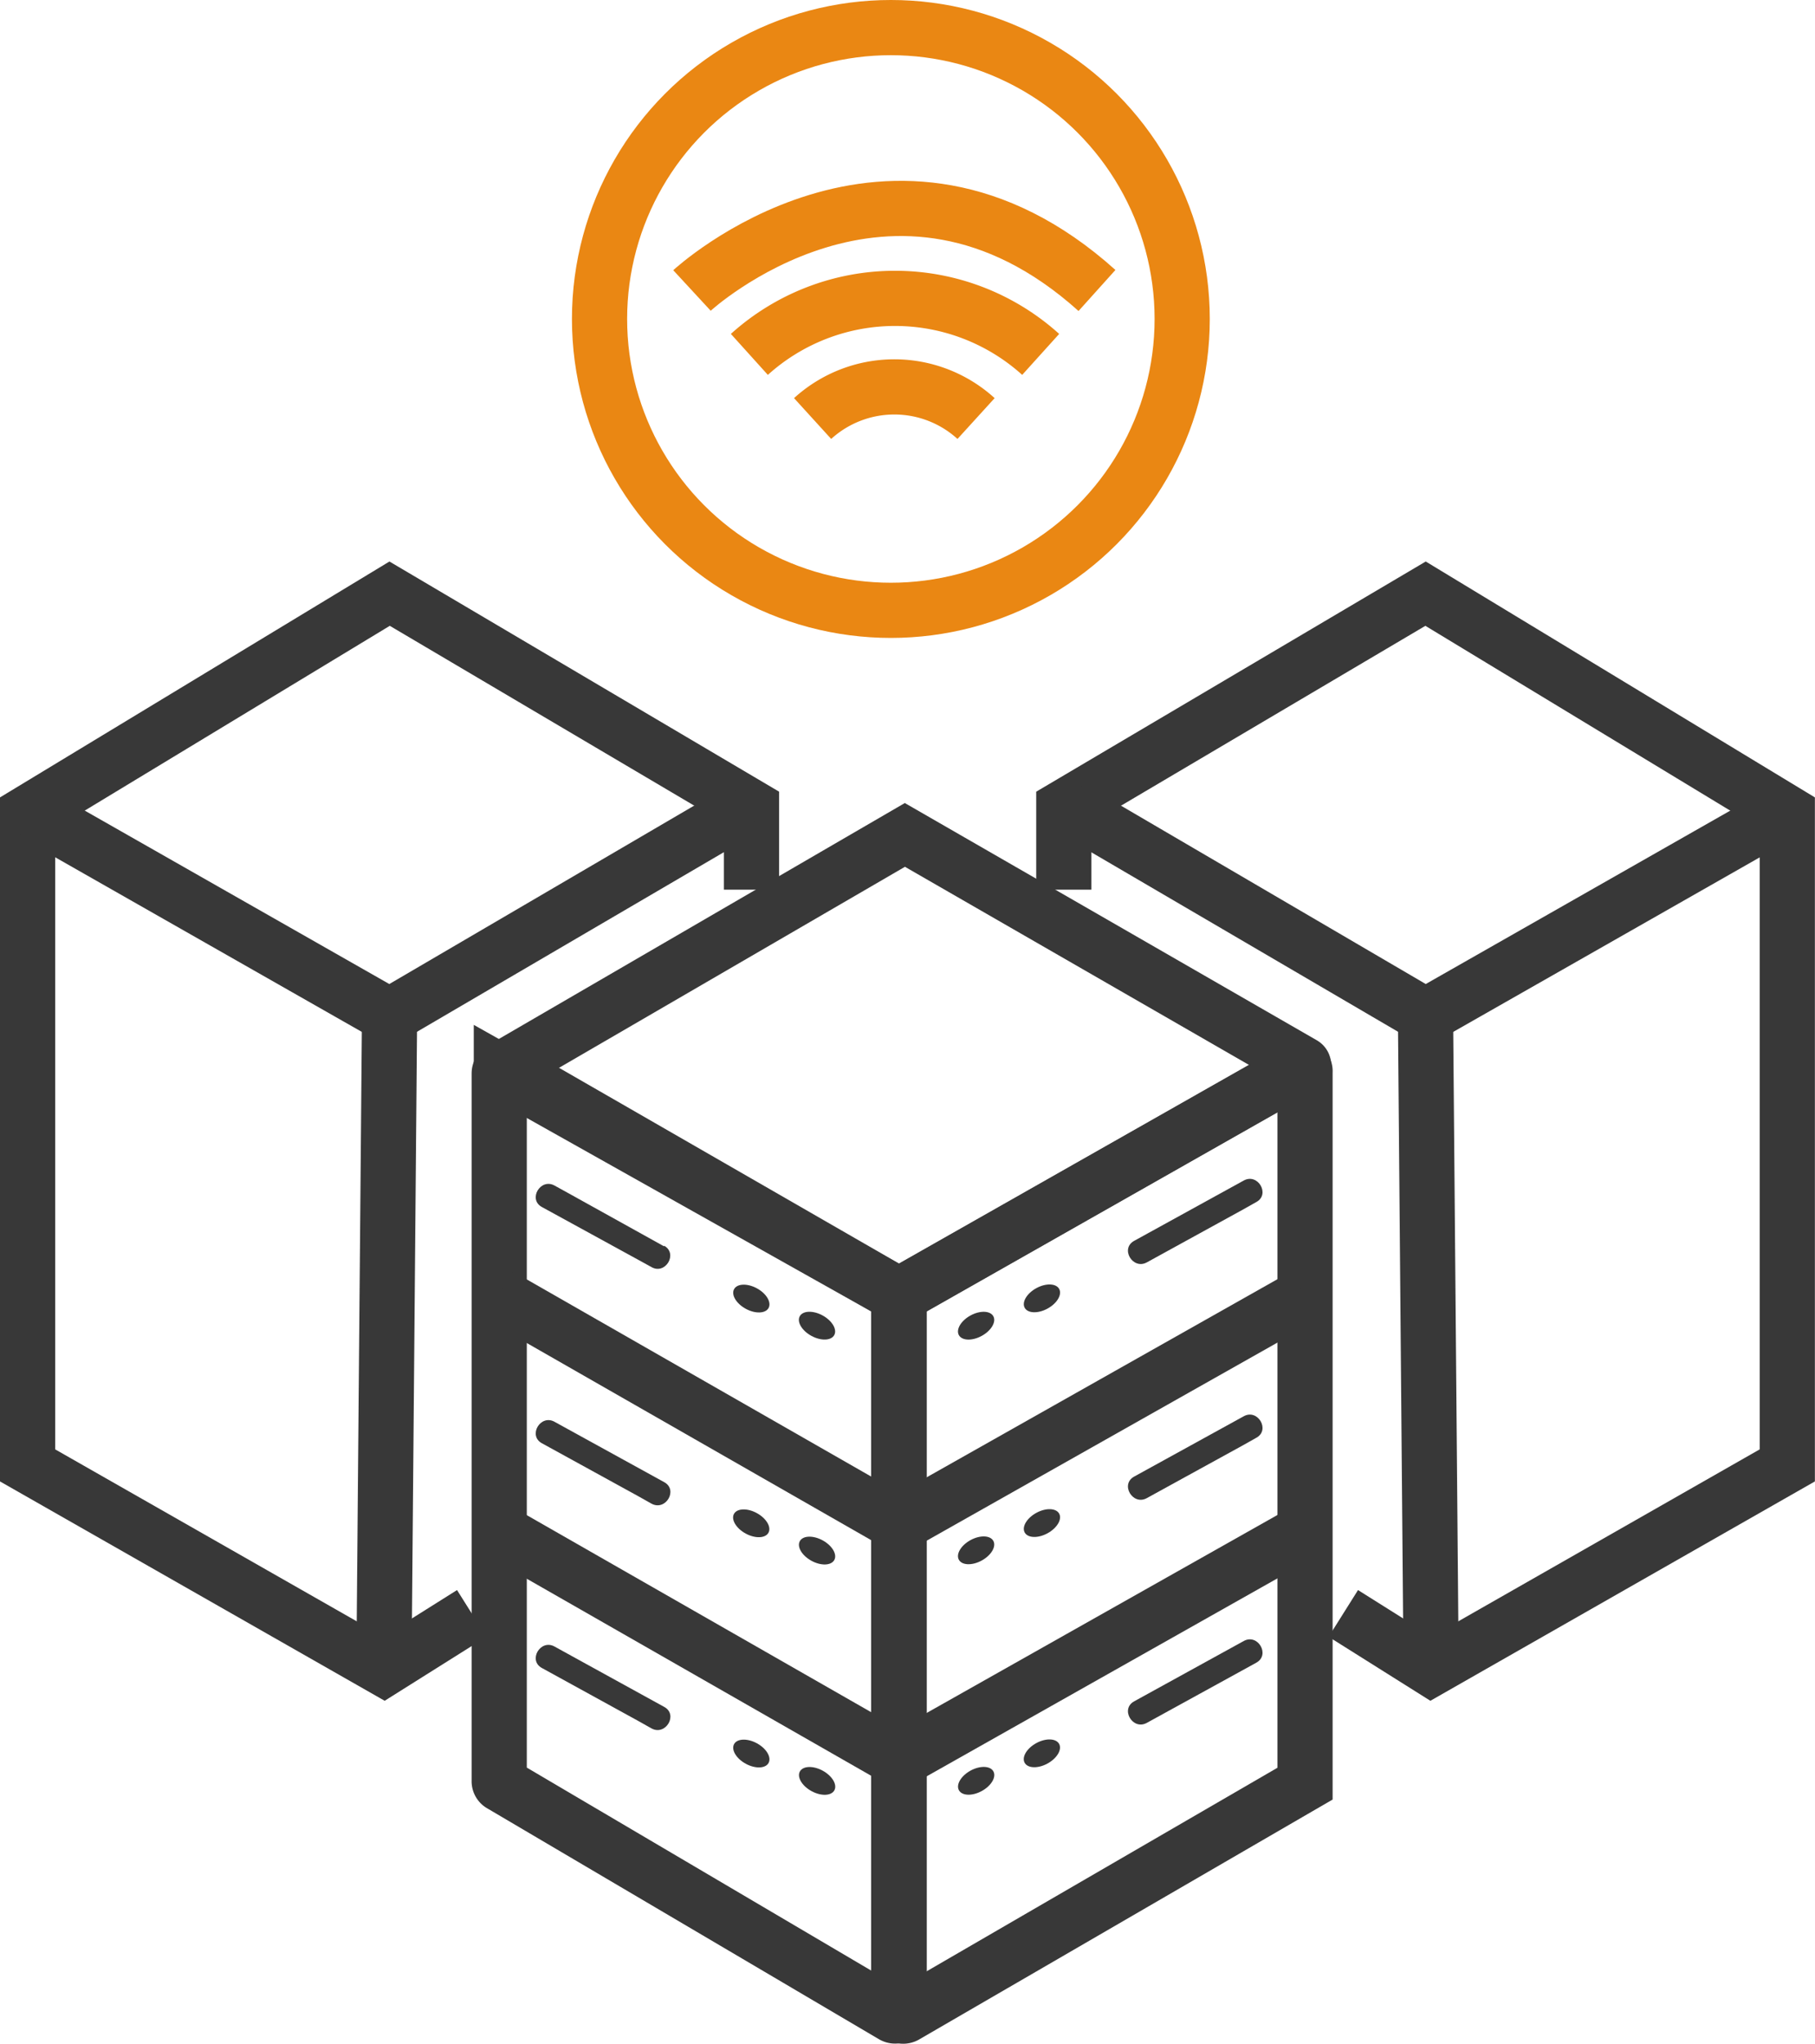 <svg xmlns="http://www.w3.org/2000/svg" width="32.889" height="37.031" viewBox="0 0 32.889 37.031">
  <g id="sra-data-center" transform="translate(0.5 0.5)">
    <path id="Path_357" data-name="Path 357" d="M44.076,63.737l7.309-4.247L58.6,63.644a.021.021,0,0,1,0,.036l-7.321,4.154-7.206-4.048a.027.027,0,0,1,0-.048Z" transform="translate(-35.488 -44.863)" fill="none" stroke="#383838" stroke-miterlimit="10" stroke-width="1"/>
    <path id="Path_358" data-name="Path 358" d="M51.218,90.624V77.686a.075.075,0,0,0-.039-.066L44.1,73.545a.087.087,0,0,0-.13.075V86.44a.066.066,0,0,0,.036.063l7.1,4.184a.075.075,0,0,0,.112-.063Z" transform="translate(-35.424 -54.671)" fill="none" stroke="#383838" stroke-miterlimit="10" stroke-width="1"/>
    <path id="Path_359" data-name="Path 359" d="M75.333,73.531v12.9l-7.239,4.2a.081.081,0,0,1-.124-.069V77.585l7.248-4.114a.069.069,0,0,1,.115.06Z" transform="translate(-52.185 -54.615)" fill="none" stroke="#383838" stroke-miterlimit="10" stroke-width="1"/>
    <path id="Path_360" data-name="Path 360" d="M43.97,87.15,51.221,91.3l7.351-4.151" transform="translate(-35.425 -64.18)" fill="none" stroke="#383838" stroke-miterlimit="10" stroke-width="1"/>
    <path id="Path_361" data-name="Path 361" d="M43.97,101.31l7.251,4.148,7.351-4.148" transform="translate(-35.425 -74.069)" fill="none" stroke="#383838" stroke-miterlimit="10" stroke-width="1"/>
    <path id="Path_362" data-name="Path 362" d="M23.688,63.476l-1.59,1L15.64,60.794V48.973L22.2,45l6.558,3.873v1.49" transform="translate(-15.64 -34.744)" fill="none" stroke="#383838" stroke-miterlimit="10" stroke-width="1"/>
    <path id="Path_363" data-name="Path 363" d="M28.883,57.84l-6.455,3.777L15.97,57.94" transform="translate(-15.87 -43.711)" fill="none" stroke="#383838" stroke-miterlimit="10" stroke-width="1"/>
    <line id="Line_52" data-name="Line 52" x1="0.1" y2="11.622" transform="translate(6.458 18.005)" fill="none" stroke="#383838" stroke-miterlimit="10" stroke-width="1"/>
    <path id="Path_364" data-name="Path 364" d="M82.955,63.476l1.59,1L91,60.794V48.973L84.445,45,77.89,48.873v1.49" transform="translate(-59.113 -34.744)" fill="none" stroke="#383838" stroke-miterlimit="10" stroke-width="1"/>
    <path id="Path_365" data-name="Path 365" d="M78.22,57.84l6.455,3.777,6.458-3.677" transform="translate(-59.343 -43.711)" fill="none" stroke="#383838" stroke-miterlimit="10" stroke-width="1"/>
    <line id="Line_53" data-name="Line 53" x2="0.1" y2="11.622" transform="translate(25.332 18.005)" fill="none" stroke="#383838" stroke-miterlimit="10" stroke-width="1"/>
    <ellipse id="Ellipse_103" data-name="Ellipse 103" cx="0.356" cy="0.211" rx="0.356" ry="0.211" transform="matrix(0.878, -0.479, 0.479, 0.878, 16.774, 23.504)" fill="#383838"/>
    <ellipse id="Ellipse_104" data-name="Ellipse 104" cx="0.356" cy="0.211" rx="0.356" ry="0.211" transform="matrix(0.878, -0.479, 0.479, 0.878, 16.774, 27.574)" fill="#383838"/>
    <ellipse id="Ellipse_105" data-name="Ellipse 105" cx="0.356" cy="0.211" rx="0.356" ry="0.211" transform="matrix(0.878, -0.479, 0.479, 0.878, 16.775, 31.75)" fill="#383838"/>
    <ellipse id="Ellipse_106" data-name="Ellipse 106" cx="0.356" cy="0.211" rx="0.356" ry="0.211" transform="matrix(0.878, -0.479, 0.479, 0.878, 17.967, 23.009)" fill="#383838"/>
    <ellipse id="Ellipse_107" data-name="Ellipse 107" cx="0.356" cy="0.211" rx="0.356" ry="0.211" transform="matrix(0.878, -0.479, 0.479, 0.878, 17.967, 27.08)" fill="#383838"/>
    <ellipse id="Ellipse_108" data-name="Ellipse 108" cx="0.356" cy="0.211" rx="0.356" ry="0.211" transform="matrix(0.878, -0.479, 0.479, 0.878, 17.966, 31.252)" fill="#383838"/>
    <ellipse id="Ellipse_109" data-name="Ellipse 109" cx="0.211" cy="0.356" rx="0.211" ry="0.356" transform="matrix(0.479, -0.878, 0.878, 0.479, 13.891, 23.533)" fill="#383838"/>
    <ellipse id="Ellipse_110" data-name="Ellipse 110" cx="0.211" cy="0.356" rx="0.211" ry="0.356" transform="matrix(0.479, -0.878, 0.878, 0.479, 13.892, 27.608)" fill="#383838"/>
    <ellipse id="Ellipse_111" data-name="Ellipse 111" cx="0.211" cy="0.356" rx="0.211" ry="0.356" transform="matrix(0.479, -0.878, 0.878, 0.479, 13.893, 31.781)" fill="#383838"/>
    <ellipse id="Ellipse_112" data-name="Ellipse 112" cx="0.211" cy="0.356" rx="0.211" ry="0.356" transform="matrix(0.479, -0.878, 0.878, 0.479, 12.701, 23.042)" fill="#383838"/>
    <ellipse id="Ellipse_113" data-name="Ellipse 113" cx="0.211" cy="0.356" rx="0.211" ry="0.356" transform="matrix(0.479, -0.878, 0.878, 0.479, 12.699, 27.114)" fill="#383838"/>
    <ellipse id="Ellipse_114" data-name="Ellipse 114" cx="0.211" cy="0.356" rx="0.211" ry="0.356" transform="matrix(0.479, -0.878, 0.878, 0.479, 12.701, 31.285)" fill="#383838"/>
    <path id="Path_366" data-name="Path 366" d="M82.086,81.664l1.74-.956.247-.139c.256-.139.027-.531-.229-.389l-1.737.956-.247.136C81.6,81.413,81.833,81.8,82.086,81.664Z" transform="translate(-61.807 -59.291)" fill="#383838"/>
    <path id="Path_367" data-name="Path 367" d="M82.086,95.824l1.74-.956.247-.139c.256-.139.027-.531-.229-.389l-1.737.956-.247.136C81.6,95.573,81.833,95.962,82.086,95.824Z" transform="translate(-61.807 -69.18)" fill="#383838"/>
    <path id="Path_368" data-name="Path 368" d="M82.086,109.324l1.74-.956.247-.136c.256-.142.027-.534-.229-.392l-1.737.956-.247.136C81.6,109.073,81.833,109.462,82.086,109.324Z" transform="translate(-61.807 -78.608)" fill="#383838"/>
    <path id="Path_369" data-name="Path 369" d="M48.5,81.581l-1.737-.965-.247-.136c-.256-.142-.486.25-.229.389l1.74.953.247.136c.253.142.483-.247.226-.389Z" transform="translate(-36.967 -59.5)" fill="#383838"/>
    <path id="Path_370" data-name="Path 370" d="M48.5,95.762l-1.737-.956-.247-.136c-.256-.142-.486.25-.229.389l1.74.956.247.139C48.532,96.292,48.761,95.9,48.5,95.762Z" transform="translate(-36.967 -69.41)" fill="#383838"/>
    <path id="Path_371" data-name="Path 371" d="M48.5,109.262l-1.737-.956-.247-.136c-.256-.142-.486.25-.229.389l1.74.956.247.139C48.532,109.792,48.761,109.4,48.5,109.262Z" transform="translate(-36.967 -78.838)" fill="#383838"/>
    <path id="Path_372" data-name="Path 372" d="M62.8,33.155a2.2,2.2,0,0,1,2.962,0" transform="translate(-48.575 -26.072)" fill="none" stroke="#ea8713" stroke-miterlimit="10" stroke-width="1"/>
    <path id="Path_373" data-name="Path 373" d="M59,28.28a3.939,3.939,0,0,1,5.279,0" transform="translate(-45.921 -22.359)" fill="none" stroke="#ea8713" stroke-miterlimit="10" stroke-width="1"/>
    <path id="Path_374" data-name="Path 374" d="M55.55,23.348s3.62-3.345,7.339,0" transform="translate(-43.511 -18.585)" fill="none" stroke="#ea8713" stroke-miterlimit="10" stroke-width="1"/>
    <ellipse id="Ellipse_115" data-name="Ellipse 115" cx="5.279" cy="5.279" rx="5.279" ry="5.279" transform="translate(10.364 0)" fill="none" stroke="#ea8713" stroke-miterlimit="10" stroke-width="1"/>
  </g>
</svg>
